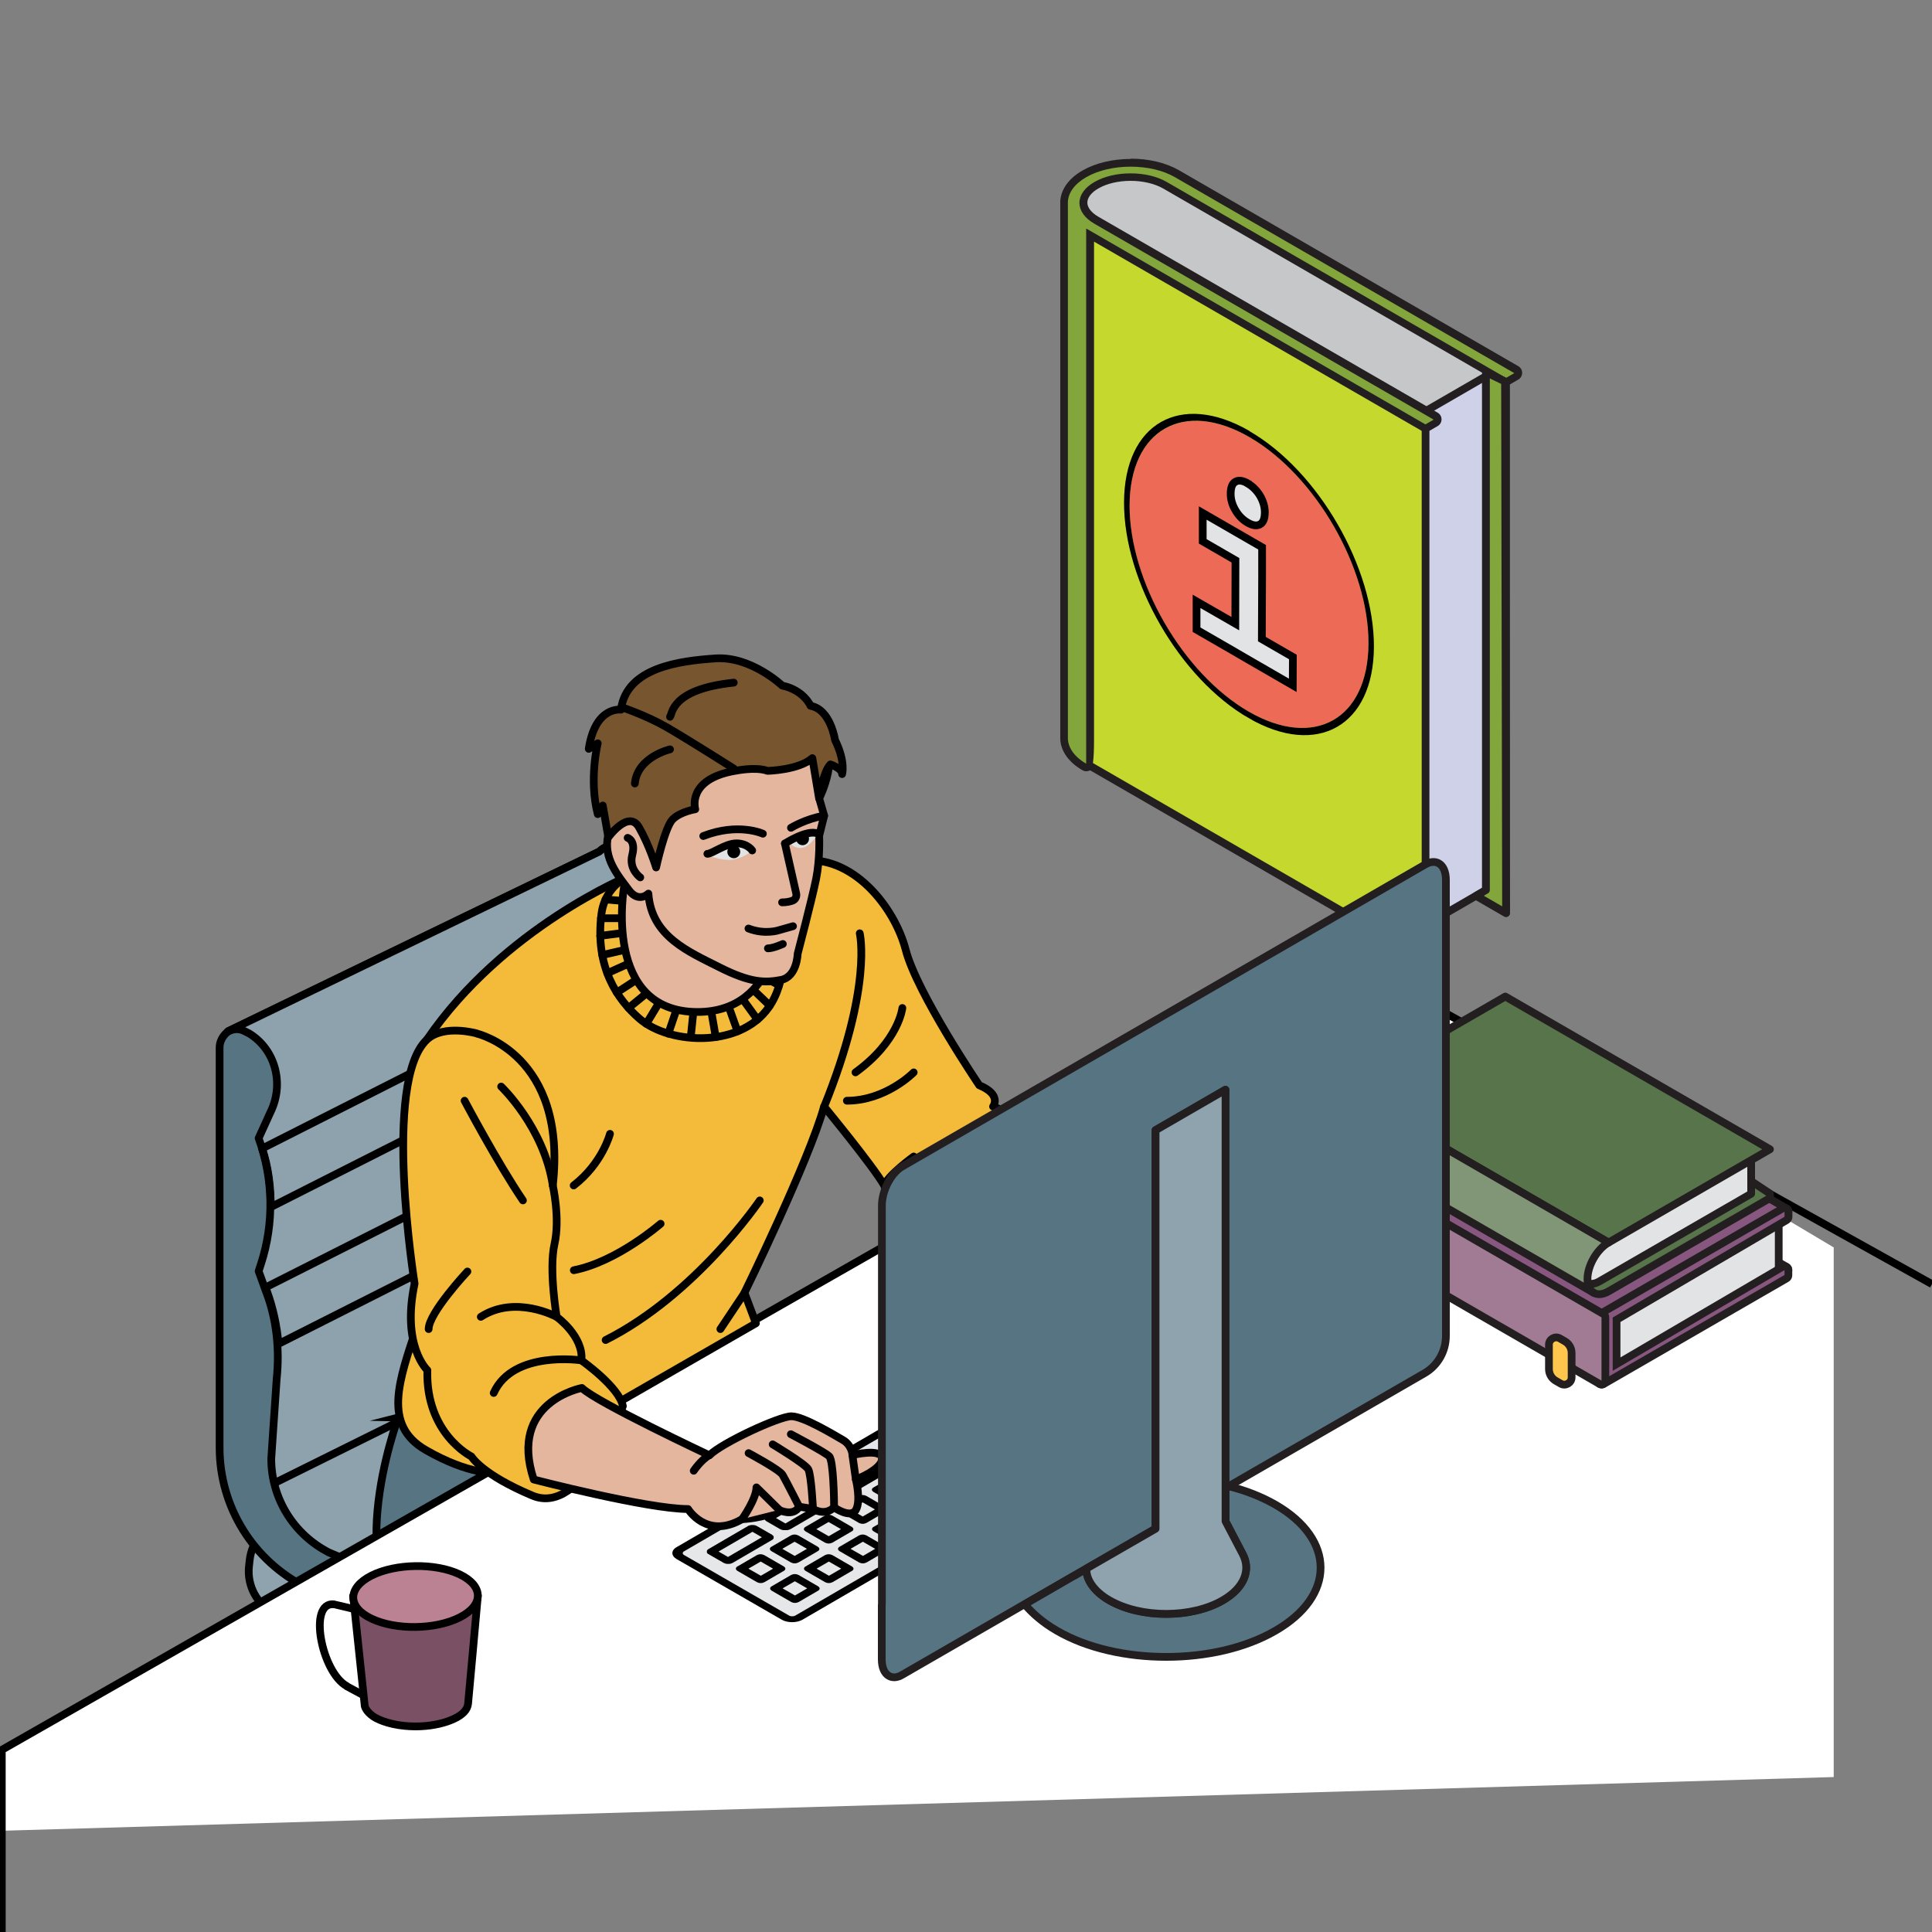<?xml version="1.0" encoding="UTF-8"?>
<svg xmlns="http://www.w3.org/2000/svg" xmlns:xlink="http://www.w3.org/1999/xlink" viewBox="0 0 150 150"><rect x="0" y="0" width="150" height="150" fill="#808080" stroke="none"/>
  <defs>
    <style>
      .cls-1 {
        fill: #57744b;
      }

      .cls-1, .cls-2, .cls-3, .cls-4, .cls-5, .cls-6, .cls-7, .cls-8, .cls-9, .cls-10, .cls-11, .cls-12, .cls-13, .cls-14, .cls-15, .cls-16, .cls-17, .cls-18, .cls-19, .cls-20, .cls-21, .cls-22, .cls-23, .cls-24, .cls-25, .cls-26, .cls-27, .cls-28 {
        stroke-linecap: round;
        stroke-linejoin: round;
      }

      .cls-1, .cls-2, .cls-3, .cls-4, .cls-5, .cls-6, .cls-8, .cls-10, .cls-14, .cls-15, .cls-16, .cls-17, .cls-18, .cls-19, .cls-20, .cls-21, .cls-22, .cls-23, .cls-24, .cls-26, .cls-29, .cls-27, .cls-28 {
        stroke-width: .6px;
      }

      .cls-1, .cls-6, .cls-8, .cls-9, .cls-14, .cls-15, .cls-18, .cls-20, .cls-25, .cls-27, .cls-28 {
        stroke: #231f20;
      }

      .cls-30, .cls-2, .cls-3, .cls-4, .cls-5, .cls-7, .cls-10, .cls-11, .cls-12, .cls-13, .cls-31, .cls-16, .cls-17, .cls-19, .cls-21, .cls-22, .cls-23, .cls-24, .cls-26, .cls-29 {
        stroke: #000;
      }

      .cls-30, .cls-7, .cls-9, .cls-11, .cls-12, .cls-31, .cls-25 {
        stroke-width: .6px;
      }

      .cls-30, .cls-31, .cls-29 {
        stroke-miterlimit: 10;
      }

      .cls-30, .cls-16, .cls-21, .cls-25 {
        fill: #577483;
      }

      .cls-2, .cls-32, .cls-16, .cls-23 {
        isolation: isolate;
      }

      .cls-3 {
        fill: #bb8294;
      }

      .cls-4 {
        fill: #8ea2ad;
      }

      .cls-5, .cls-12 {
        fill: #e4b69d;
      }

      .cls-6 {
        fill: #ffc64e;
      }

      .cls-33 {
        fill: #fff;
      }

      .cls-7, .cls-26 {
        fill: #f4bb3a;
      }

      .cls-8 {
        fill: #c5c7c9;
      }

      .cls-9, .cls-10 {
        fill: #8ea3ae;
      }

      .cls-34, .cls-11, .cls-13, .cls-31, .cls-17, .cls-23 {
        fill: none;
      }

      .cls-35 {
        clip-path: url(#clippath-1);
      }

      .cls-36 {
        fill: #231f20;
      }

      .cls-14, .cls-37, .cls-29 {
        fill: #e2e3e4;
      }

      .cls-15 {
        fill: #809677;
      }

      .cls-38, .cls-28 {
        fill: #82a53c;
      }

      .cls-39 {
        fill: #885780;
      }

      .cls-18 {
        fill: #cfd1e9;
      }

      .cls-19 {
        fill: #7a5064;
      }

      .cls-20 {
        fill: #2b286b;
      }

      .cls-40 {
        clip-path: url(#clippath-2);
      }

      .cls-22 {
        fill: #77562f;
      }

      .cls-24 {
        fill: #577482;
      }

      .cls-41 {
        fill: #ed6a56;
      }

      .cls-42 {
        clip-path: url(#clippath);
      }

      .cls-43 {
        fill: #e6e7e8;
      }

      .cls-27 {
        fill: #c4d82e;
      }

      .cls-28 {
        mix-blend-mode: multiply;
      }

      .cls-44 {
        fill: #a17a94;
      }
    </style>
    <clipPath id="clippath">
      <polygon class="cls-34" points="144.27 137.3 -.14 141.47 8.27 6.59 144.27 6.59 144.27 137.3"/>
    </clipPath>
    <clipPath id="clippath-1">
      <polygon class="cls-34" points="87.24 50.14 87.3 27.85 106.71 39.06 106.64 61.34 87.24 50.14"/>
    </clipPath>
    <clipPath id="clippath-2">
      <polygon class="cls-34" points="51.72 120.59 78.08 105.27 87.86 110.91 61.49 126.23 51.72 120.59"/>
    </clipPath>
  </defs>
  <g class="cls-32">
    <g id="Layer_1">
      <g class="cls-42">
        <g>
          <g>
            <line class="cls-21" x1="59.73" y1="158.02" x2="44.48" y2="147.86"/>
            <line class="cls-21" x1="25.73" y1="148.01" x2="63.12" y2="146.16"/>
            <line class="cls-21" x1="32.62" y1="159.72" x2="43.28" y2="146.65"/>
            <rect class="cls-21" x="41.09" y="127.53" width="5.08" height="22.02" rx="2.3" ry="2.3"/>
            <path class="cls-16" d="M25.99,148.79c0-.24-.06-.55-.24-.79h-.02c-.22-.38-.54-.73-.89-.91-.3-.18-.61-.18-.79-.06l-.98.49c-.29.07-.48.3-.48.66,0,.01,0,.02,0,.03,0,.01,0,.02,0,.03,0,.61.49,1.4,1.15,1.7.3.18.61.18.79.06,0,0,1.09-.55,1.15-.55.18-.12.3-.3.3-.61,0-.01,0-.02,0-.03,0-.01,0-.02,0-.03Z"/>
          </g>
          <path class="cls-10" d="M19.38,121.16l-.05.46c-.16,1.52.64,2.98,2.01,3.66l19.75,9.88c1.06.53,2.31.52,3.36-.04l25.17-13.33c1.2-.64,1.96-1.89,1.96-3.25h0c0-1.69-1.15-3.16-2.78-3.57l-16.65-4.16c-.59-.15-1.21-.15-1.79,0l-28.23,7.16c-1.5.38-2.59,1.65-2.75,3.19Z"/>
          <path class="cls-16" d="M64.34,144.54s-.02-.02-.03-.03c-.01,0-.02-.02-.03-.03l-1.09-.55c-.18-.12-.49-.12-.79.06-.61.36-1.15,1.09-1.15,1.76,0,.3.12.49.3.61.05,0,.73.34,1.02.48.2.18.52.22.92,0,.67-.3,1.15-1.09,1.15-1.7,0-.32-.11-.49-.3-.61Z"/>
          <path class="cls-24" d="M70.58,112.96l-15.9-6.67c-2.73-1.4-4.49-4.19-4.49-7.28l.42-6.19c.3-2.31,0-4.67-.85-6.86l-.55-1.52.18-.55c1.03-3.22.97-6.67-.18-9.77l.97-1.94c1.09-2.18.42-4.85-1.64-6.13-.12-.06-.24-.12-.36-.18-.24-.18-.49-.18-.73-.18-.36,0-.67.18-.91.42l-28.82,13.95-.06.06c-.36.3-.61.73-.61,1.21v31.06c0,4.61,2.61,8.8,6.73,10.86l17.96,8.98c.24.12.49.18.79.12.36,0,.67-.06,1.03-.24l28.15-13.95s1.21-.67,1.21-1.52c-.06-1.52-.97-2.97-2.37-3.7Z"/>
          <path class="cls-4" d="M70.58,112.96l-15.9-6.67c-2.73-1.4-4.49-4.19-4.49-7.28l.42-6.19c.3-2.31,0-4.67-.85-6.86l-.55-1.52.18-.55c1.03-3.22.97-6.67-.18-9.77l.97-1.94c1.09-2.18.42-4.85-1.64-6.13-.12-.06-.24-.12-.36-.18-.24-.18-.49-.18-.73-.18-.36,0-.67.18-.91.42l-28.82,13.95-.06.06c.36-.24.91-.3,1.33-.06.12.06.24.12.36.18,2.06,1.27,2.73,3.94,1.64,6.13l-.91,2c1.15,3.15,1.21,6.61.18,9.77l-.18.55.55,1.52c.85,2.18,1.09,4.55.85,6.86l-.42,6.19c0,3.09,1.76,5.89,4.49,7.28l15.9,6.67c1.46.73,2.31,2.18,2.31,3.76,0,.73-.61,1.33-1.27,1.4.36,0,.67-.06,1.03-.24l28.15-13.95s1.21-.67,1.21-1.52c0-1.52-.91-2.97-2.31-3.7Z"/>
          <path class="cls-23" d="M50.14,78.98c0-1.52-.3-3.03-.79-4.49l-29,14.68c.49,1.46.67,2.97.67,4.55l29.12-14.74Z"/>
          <path class="cls-23" d="M49.77,85.96l-.24-.61-28.94,14.62.12.24c.49,1.33.79,2.73.91,4.13l29.06-14.68c-.18-1.27-.42-2.55-.91-3.7Z"/>
          <path class="cls-2" d="M21.32,115.14l29.12-14.44"/>
          <path class="cls-2" d="M27.39,120.78l27.91-13.83"/>
          <path class="cls-2" d="M35.27,124.42l27.91-13.83"/>
        </g>
      </g>
      <path class="cls-30" d="M30.92,110.06s-5.04,13.47,2.25,17.12c7.29,3.65,37.67-3.46,37.67-3.46l-12.84-20.53-27.09,6.87Z"/>
      <polygon class="cls-33" points=".14 135.86 106.22 75.31 142.37 96.85 142.37 137.97 .14 142.14 .14 135.86"/>
      <polyline class="cls-31" points=".14 150 .14 135.86 106.22 75.31 150 99.7"/>
      <path class="cls-26" d="M48.86,68s-9.76,3.99-15.72,12.72c0,0,.65,18.01-.76,22.24-1.41,4.23-2.7,7.67.68,9.62,3.38,1.95,5.43,1.78,5.43,1.78l20.2-11.62-.89-2.37s5.01-10.25,6.18-14.46c0,0,3.79,4.6,4.67,6.13,0,0,.9,3.51,2.16,4.26s7.54,4.29,9.63-2.22c2.09-6.51-3.34-8.17-3.34-8.17,0,0,.71-.91-1.07-1.65,0,0-4.84-7.15-5.71-10.51-.87-3.36-4.18-7.48-8.18-6.9-4,.58-13.3,1.15-13.3,1.15"/>
      <path class="cls-17" d="M66.75,72.46s1.01,4.13-2.76,13.45"/>
      <path class="cls-11" d="M70.06,78.26s-.27,2.56-3.64,5"/>
      <path class="cls-11" d="M70.94,83.26s-2.15,2.2-5.19,2.2"/>
      <path class="cls-11" d="M70.94,89.79s-2.07,1.5-2.27,2.25"/>
      <path class="cls-12" d="M77.1,97.58s.64,2.25,3.84,2.53,4.69-.94,4.69-.94c0,0,3.42-.3,2.46-2.35,0,0,1.04-1.39,0-2.43,0,0,.7-1.25-.16-2.1,0,0,1.03-1.47-.81-1.95-1.84-.48-7.24-.27-9.2,0s-5.22,5.03-.81,7.23Z"/>
      <path class="cls-7" d="M37.03,80.25s7.03,1.61,5.89,11.8c0,0,.58,2.55.13,4.54s.17,5.65.17,5.65c0,0,2.11,1.52,1.92,3.38,0,0,2.94,2.07,3.22,3.55,0,0-3.08,8.6-7.02,6.95s-4.74-3.04-4.74-3.04c0,0-3.56-1.75-3.42-6.7,0,0-2.02-1.87-.99-6.72,0,0-2.52-15.69.95-18.94,1.32-1.23,3.89-.48,3.89-.48Z"/>
      <path class="cls-11" d="M42.92,92.04c-.68-4.51-4.01-7.68-4.01-7.68"/>
      <path class="cls-11" d="M36.07,85.46s2.54,4.8,4.53,7.74"/>
      <path class="cls-11" d="M36.29,98.72s-3.01,3.22-3.01,4.47"/>
      <path class="cls-11" d="M45.14,105.62s-5.31-.81-6.81,2.53"/>
      <path class="cls-11" d="M43.22,102.24s-3.2-1.74-5.89,0"/>
      <path class="cls-11" d="M60.36,117.13s2.89-.16,3.2-.84"/>
      <path class="cls-11" d="M59.83,115.75s3.66-.19,3.91-1.02"/>
      <path class="cls-11" d="M60.12,114.09s2.74-.03,3.66-.32"/>
      <line class="cls-11" x1="59.13" y1="112.32" x2="61.6" y2="112.02"/>
      <path class="cls-12" d="M83.75,90.76s-1.48,1.15-.23,1.26,4.4-.73,4.4-.73c0,0,.79-1.98-.85-1.66-1.97.4-3.32,1.12-3.32,1.12Z"/>
      <path class="cls-12" d="M88.08,93.4s-3.27.81-5.3.56c0,0-1.48-1.13.47-2,0,0,3.68-.35,4.67-.67,0,0,1.04.58.16,2.1Z"/>
      <path class="cls-12" d="M88.08,95.83s-4.7-.04-5.48-.4c-.78-.36-.83-1.26.18-1.47,0,0,4.76-.25,5.3-.56,0,0,.99,1.22,0,2.43Z"/>
      <path class="cls-12" d="M85.63,98.18s.47-.65-.97-.92c-1.44-.27-2.76-.46-1.74-1.73,0,0,4.33.46,5.17.31,0,0,.82,1.91-2.46,2.35Z"/>
      <path class="cls-17" d="M60.59,71.04c.34,1.62.6,4.65-.68,6.82-2.1,3.58-7.89,3.28-10.25,1.24-1.7-1.47-3.5-3.99-2.96-8.17.18-1.4,1.12-2.59,2.46-3.05"/>
      <line class="cls-17" x1="60.48" y1="76.49" x2="59.06" y2="75.72"/>
      <line class="cls-11" x1="59.77" y1="78.08" x2="58.55" y2="76.91"/>
      <line class="cls-11" x1="58.81" y1="79.16" x2="57.81" y2="77.78"/>
      <line class="cls-11" x1="57.26" y1="80.07" x2="56.69" y2="78.47"/>
      <line class="cls-11" x1="55.57" y1="80.52" x2="55.28" y2="78.85"/>
      <line class="cls-11" x1="53.63" y1="80.52" x2="53.8" y2="78.89"/>
      <line class="cls-11" x1="51.89" y1="80.25" x2="52.52" y2="78.39"/>
      <line class="cls-11" x1="50.18" y1="79.49" x2="51.29" y2="77.65"/>
      <line class="cls-11" x1="48.8" y1="78.26" x2="50.45" y2="76.91"/>
      <line class="cls-11" x1="47.89" y1="77.06" x2="49.63" y2="75.93"/>
      <line class="cls-17" x1="47.15" y1="75.56" x2="48.93" y2="74.76"/>
      <line class="cls-17" x1="46.76" y1="74.15" x2="48.5" y2="73.75"/>
      <line class="cls-17" x1="46.6" y1="72.66" x2="48.15" y2="72.46"/>
      <line class="cls-17" x1="46.66" y1="71.29" x2="48.05" y2="71.29"/>
      <line class="cls-17" x1="47.01" y1="69.83" x2="48.25" y2="69.94"/>
      <line class="cls-11" x1="55.93" y1="103.19" x2="57.81" y2="100.37"/>
      <path class="cls-11" d="M58.99,93.2s-4.94,7.3-11.97,10.84"/>
      <path class="cls-11" d="M51.29,95.01s-3.37,2.95-6.74,3.61"/>
      <path class="cls-11" d="M47.36,88.03s-.59,2.29-2.82,4.01"/>
      <g>
        <path class="cls-17" d="M26.92,130.92l2.96,1.59-.43-7.12s-3.5-.83-3.51-.83c-2.06-.24-.97,5.29.99,6.35Z"/>
        <path class="cls-19" d="M27.42,123.92c.01.09.9,8.54.9,8.54,0,0,.08.41.67.81,0,0,.63.46,1.98.67h0c2.29.35,4.36-.29,5.04-1,.19-.19.3-.41.33-.65.02-.19.72-7.88.76-8.41-.03.28-.22.57-.43.78-.56.56-1.5.92-2.56,1.12-2.81.51-6.54-.2-6.7-1.85Z"/>
        <path class="cls-3" d="M35.68,122.23c1.89.9,1.89,2.4,0,3.35-1.88.95-4.95.99-6.84.09-1.88-.89-1.88-2.39,0-3.34,1.89-.95,4.96-.99,6.84-.1Z"/>
      </g>
      <g>
        <g>
          <path class="cls-37" d="M124.68,106.92c-.05,0-.1-.01-.15-.04l-22.47-12.97c-.09-.05-.15-.15-.15-.26s.06-.21.15-.26l13.87-8.01s.1-.04.15-.04.1.01.15.04l22.47,12.97c.09.05.15.15.15.26s-.06.21-.15.26l-13.87,8.01s-.1.04-.15.04Z"/>
          <path class="cls-36" d="M116.08,85.64l22.47,12.97-13.87,8.01-22.47-12.97,13.87-8.01M116.08,85.04c-.1,0-.21.03-.3.08l-13.87,8.01c-.19.11-.3.31-.3.52s.11.41.3.52l22.47,12.97c.09.05.2.08.3.08s.21-.03.3-.08l13.87-8.01c.19-.11.3-.31.3-.52s-.11-.41-.3-.52l-22.47-12.97c-.09-.05-.2-.08-.3-.08h0Z"/>
        </g>
        <g>
          <path class="cls-37" d="M124.79,106.47c-.05,0-.1-.01-.15-.04-.09-.05-.15-.15-.15-.26v-4.14c0-.11.06-.21.15-.26l13.01-7.51s.1-.04.15-.04.1.01.15.04c.09.05.15.15.15.26v4.14c0,.11-.06.21-.15.26l-13.01,7.51s-.1.04-.15.04Z"/>
          <path class="cls-36" d="M137.8,94.51v4.14l-13.01,7.51v-4.14l13.01-7.51M137.8,93.91c-.1,0-.21.03-.3.08l-13.01,7.51c-.19.11-.3.31-.3.52v4.14c0,.21.11.41.3.52.09.05.2.08.3.08s.21-.03.3-.08l13.01-7.51c.19-.11.3-.31.3-.52v-4.14c0-.21-.11-.41-.3-.52-.09-.05-.2-.08-.3-.08h0Z"/>
        </g>
        <g>
          <path class="cls-39" d="M124.35,102.59c-.05,0-.1-.01-.15-.04l-22.47-12.97c-.09-.05-.15-.15-.15-.26s.06-.21.15-.26l14.21-8.2s.1-.04.15-.04.1.01.15.04l22.47,12.97c.09.05.15.15.15.26s-.06.21-.15.26l-14.2,8.2s-.1.04-.15.04Z"/>
          <path class="cls-36" d="M116.08,81.11l22.47,12.97-14.2,8.2-22.47-12.97,14.2-8.2M116.08,80.51c-.1,0-.21.03-.3.08l-14.2,8.2c-.19.11-.3.31-.3.52s.11.41.3.52l22.47,12.97c.09.05.2.08.3.08s.21-.03.3-.08l14.2-8.2c.19-.11.3-.31.3-.52s-.11-.41-.3-.52l-22.47-12.97c-.09-.05-.2-.08-.3-.08h0Z"/>
        </g>
        <g>
          <path class="cls-39" d="M124.35,107.49c-.05,0-.1-.01-.15-.04-.09-.05-.15-.15-.15-.26v-4.91c0-.11.06-.21.15-.26l14.2-8.2s.1-.04.15-.04.1.01.15.04c.09.05.15.15.15.26v.38c0,.11-.06.21-.15.26l-13.19,7.73v3.45l12.89-7.55s.1-.04.15-.04.1.01.15.04c.09.05.15.15.15.26v.38c0,.11-.06.21-.15.26l-14.2,8.2s-.1.04-.15.04Z"/>
          <path class="cls-36" d="M138.55,94.09v.38s-13.34,7.82-13.34,7.82v4.14s13.34-7.82,13.34-7.82v.38s-14.2,8.2-14.2,8.2v-4.91s14.2-8.2,14.2-8.2M138.55,93.49c-.1,0-.21.03-.3.08l-14.2,8.2c-.19.11-.3.31-.3.52v4.91c0,.21.11.41.3.52.09.05.2.08.3.08s.21-.03.3-.08l14.2-8.2c.19-.11.3-.3.3-.52v-.38c0-.22-.11-.41-.3-.52-.09-.05-.2-.08-.3-.08s-.21.03-.3.08l-12.44,7.29v-2.75s13.05-7.65,13.05-7.65c.18-.11.3-.3.3-.52v-.38c0-.21-.11-.41-.3-.52-.09-.05-.2-.08-.3-.08h0Z"/>
        </g>
        <g>
          <path class="cls-44" d="M124.35,107.49c-.05,0-.1-.01-.15-.04l-22.47-12.97c-.09-.05-.15-.15-.15-.26v-4.91c0-.11.06-.21.15-.26.05-.03.1-.04.15-.04s.1.01.15.04l22.47,12.97c.09.05.15.15.15.26v4.91c0,.11-.06.21-.15.26-.05.03-.1.04-.15.04Z"/>
          <path class="cls-36" d="M101.87,89.31l22.47,12.97v4.91l-22.47-12.97v-4.91M101.87,88.71c-.1,0-.21.03-.3.08-.19.11-.3.31-.3.52v4.91c0,.21.11.41.3.52l22.47,12.97c.09.05.2.08.3.08s.21-.03.3-.08c.19-.11.3-.31.3-.52v-4.91c0-.21-.11-.41-.3-.52l-22.47-12.97c-.09-.05-.2-.08-.3-.08h0Z"/>
        </g>
      </g>
      <path class="cls-6" d="M121.1,103.91l.4.23c.32.19.52.53.52.91v1.89c0,.43-.47.7-.84.49l-.4-.23c-.32-.19-.52-.53-.52-.91v-1.89c0-.43.47-.7.84-.49Z"/>
      <g>
        <path class="cls-1" d="M135.96,91.7l1.46.97v.35s-12.53,7.24-12.53,7.24c-.9.52-1.64.1-1.64-.95,0-1.04.73-2.32,1.64-2.84l11.07-6.39"/>
        <path class="cls-14" d="M124.17,99.49s11.21-6.47,11.79-6.81c0-.52,0-2.57,0-3.09-.58.33-11.79,6.81-11.79,6.81-.74.43-1.34,1.46-1.34,2.32,0,.85.6,1.2,1.34.77Z"/>
        <polygon class="cls-1" points="104.34 84.61 124.89 96.47 137.42 89.23 116.87 77.37 104.34 84.61"/>
        <path class="cls-15" d="M123.25,99.31c0-1.04.73-2.32,1.64-2.84h0s-20.54-11.86-20.54-11.86h0c-.9.52-1.64,1.79-1.64,2.84,0,.52.18.89.48,1.06l20.54,11.86h0c-.3-.17-.48-.54-.48-1.06Z"/>
      </g>
      <polygon class="cls-20" points="91.99 43.77 94.87 45.44 94.87 51.1 91.99 49.44 91.99 43.77"/>
      <polygon class="cls-8" points="90.59 55.68 83.3 15.12 84.7 13.85 87.44 13.11 91.26 14.13 116.93 29.33 116.93 70.89 90.59 55.68"/>
      <polygon class="cls-18" points="109.75 72.35 109.75 32.46 115.37 29.21 115.37 69.1 109.75 72.35"/>
      <polygon class="cls-27" points="84.34 59.29 84.34 17.74 110.68 32.94 110.68 74.5 84.34 59.29"/>
      <g>
        <path class="cls-38" d="M84.34,59.59c-.05,0-.1-.01-.15-.04-1.05-.61-1.61-1.44-1.57-2.34V15.78s0-.08.02-.11h-.02c.04-.83.6-1.6,1.57-2.16.97-.56,2.24-.86,3.6-.86s2.63.31,3.59.86l26.34,15.21c.09.05.15.15.15.26s-.06.21-.15.26l-.64.37s-.1.04-.15.04-.1-.01-.15-.04l-26.34-15.2c-.7-.41-1.65-.63-2.66-.63s-1.96.22-2.66.63c-.65.38-1.01.86-1.01,1.36,0,.5.36.98,1.01,1.36l26.34,15.21c.09.05.15.15.15.26s-.06.21-.15.26l-.63.37s-.1.04-.15.04-.1-.01-.15-.04l-25.89-14.95q0,41.2-.14,41.29s-.1.04-.16.04Z"/>
        <path class="cls-36" d="M87.79,12.94c1.25,0,2.49.27,3.44.82l26.34,15.21-.64.37-26.34-15.21c-.77-.45-1.79-.67-2.81-.67s-2.03.22-2.81.67c-1.55.89-1.55,2.35,0,3.24l26.34,15.21-.64.37-26.34-15.21s0,41.55,0,41.55c-.98-.57-1.45-1.32-1.42-2.07V15.78s0-.04,0-.06v-.05h0c.03-.69.5-1.38,1.42-1.91.95-.55,2.2-.82,3.45-.82M87.79,12.34v.6-.6c-1.41,0-2.74.32-3.75.9-1.04.6-1.64,1.42-1.72,2.33,0,.03,0,.07,0,.1v.11s0,41.44,0,41.44c-.04.98.59,1.93,1.72,2.58.09.05.2.08.3.08.11,0,.22-.03.32-.09q.28-.18.28-2.3v-4.71s0-14.28,0-14.28v-19.74s25.44,14.69,25.44,14.69c.09.05.2.08.3.08s.21-.03.3-.08l.64-.37c.19-.11.3-.31.3-.52s-.11-.41-.3-.52l-26.34-15.21c-.55-.32-.86-.72-.86-1.1,0-.38.31-.79.86-1.1.65-.38,1.56-.59,2.51-.59.94,0,1.86.22,2.51.59l26.34,15.21c.09.05.2.08.3.08s.21-.03.3-.08l.64-.37c.19-.11.3-.31.3-.52s-.11-.41-.3-.52l-26.34-15.21c-1.01-.58-2.34-.9-3.74-.9h0Z"/>
      </g>
      <polygon class="cls-28" points="116.93 70.89 116.85 29.62 115.37 28.9 115.37 69.1 114.61 69.55 116.93 70.89"/>
      <g class="cls-32">
        <g class="cls-35">
          <g>
            <path class="cls-41" d="M97.01,33.94c-5.11-2.95-9.29-.57-9.31,5.3-.02,5.88,4.13,13.06,9.25,16.01,5.11,2.95,9.28.58,9.3-5.3.02-5.88-4.13-13.06-9.24-16.01"/>
            <path d="M96.95,55.25c-5.11-2.95-9.26-10.13-9.25-16.01.02-5.88,4.19-8.26,9.31-5.3,5.11,2.95,9.26,10.14,9.24,16.01-.02,5.88-4.19,8.25-9.3,5.3M97.01,33.46c-5.35-3.09-9.72-.61-9.74,5.54s4.32,13.66,9.67,16.75c5.34,3.09,9.71.6,9.73-5.54s-4.32-13.66-9.67-16.74"/>
          </g>
        </g>
      </g>
      <g>
        <path class="cls-29" d="M96.88,37.54c.39.23.71.55.96.97.24.42.37.86.36,1.31s-.12.75-.37.89-.56.1-.96-.13-.71-.55-.96-.98-.37-.86-.36-1.31.12-.75.37-.89c.25-.14.56-.1.96.13Z"/>
        <polygon class="cls-29" points="97.99 42.49 97.99 43.02 97.99 44.69 97.97 49.62 100.38 51.01 100.37 53.21 97.97 51.82 97.81 51.73 96.05 50.71 95.9 50.62 92.9 48.89 92.9 46.69 95.91 48.42 95.92 43.5 93.38 42.03 93.38 39.83 97.99 42.49"/>
      </g>
      <g class="cls-32">
        <g class="cls-40">
          <g>
            <path class="cls-43" d="M57.26,121.95c-.08-.04-.12-.1-.12-.17,0-.06.04-.12.12-.17l1.51-.88c.08-.04.18-.07.29-.07.11,0,.21.03.29.07l1.52.88c.08.04.11.1.12.17,0,.06-.04.12-.12.17l-1.51.88c-.08.04-.18.07-.29.07-.11,0-.21-.03-.29-.07l-1.52-.88M59.92,123.49c-.08-.04-.12-.1-.12-.17,0-.06.04-.12.12-.17l1.51-.88c.08-.04.18-.07.29-.07.11,0,.21.03.29.07l1.52.88c.08.04.12.1.12.17,0,.06-.04.12-.12.17l-1.51.88c-.08.04-.18.07-.29.07-.11,0-.21-.03-.29-.07l-1.52-.88M54.88,120.42c0-.06.04-.12.12-.17l3.09-1.8c.07-.04.18-.07.28-.07h.1c.11,0,.2.02.28.07l1.2.69c.08.04.12.1.12.16v.06c0,.06-.04.12-.11.16l-3.09,1.8c-.08.04-.18.07-.29.07h-.1c-.1,0-.2-.02-.28-.07l-1.2-.69c-.08-.04-.12-.1-.12-.16v-.06s.4,0,.4,0h-.4M59.9,120.42c-.08-.04-.12-.1-.12-.17,0-.06.04-.12.12-.17l1.51-.88c.08-.04.18-.07.29-.07.11,0,.21.03.29.07l1.52.88c.08.04.11.1.12.17,0,.06-.04.12-.12.17l-1.51.88c-.08.04-.18.07-.29.07-.11,0-.21-.03-.29-.07l-1.52-.88M62.55,121.95c-.08-.04-.12-.1-.12-.17,0-.06.04-.12.12-.17l1.51-.88c.08-.04.18-.07.29-.07.11,0,.21.03.29.07l1.52.88c.08.04.12.1.12.17,0,.06-.04.12-.12.17l-1.51.88c-.08.04-.18.07-.29.07-.11,0-.21-.03-.29-.07l-1.52-.88M62.54,118.89c-.08-.04-.12-.1-.12-.17,0-.06.04-.12.12-.17l1.51-.88c.08-.04.18-.07.29-.07.11,0,.21.03.29.07l1.52.88c.08.04.11.1.12.17,0,.06-.04.12-.12.17l-1.51.88c-.08.04-.18.07-.29.07-.11,0-.21-.03-.29-.07l-1.52-.88M65.19,120.42c-.08-.04-.12-.1-.12-.17,0-.06.04-.12.12-.17l1.51-.88c.08-.04.18-.07.29-.07.11,0,.21.03.29.07l1.52.88c.08.04.12.1.12.17,0,.06-.04.12-.12.17l-1.51.88c-.08.04-.18.07-.29.07-.11,0-.21-.03-.29-.07l-1.52-.88M65.18,117.35c-.08-.04-.12-.1-.12-.17,0-.06.04-.12.12-.17l1.51-.88c.08-.04.18-.07.29-.07.11,0,.21.03.29.07l1.52.88c.08.04.12.1.12.17,0,.06-.04.12-.12.17l-1.51.88c-.08.04-.18.07-.29.07-.11,0-.21-.03-.29-.07l-1.52-.88M67.83,118.89c-.08-.04-.12-.1-.12-.17,0-.06.04-.12.12-.17l1.51-.88c.08-.04.18-.07.29-.07.11,0,.21.03.29.07l1.52.88c.08.04.12.1.12.17,0,.06-.04.12-.12.17l-1.51.88c-.08.04-.18.07-.29.07-.11,0-.21-.03-.29-.07l-1.52-.88M67.81,115.82c-.08-.04-.12-.1-.12-.17,0-.06.04-.12.12-.17l1.51-.88c.08-.04.18-.07.29-.07.11,0,.21.03.29.07l1.52.88c.08.04.12.1.12.17,0,.06-.04.12-.12.17l-1.51.88c-.08.04-.18.07-.29.07-.11,0-.21-.03-.29-.07l-1.52-.88M70.47,117.35c-.08-.04-.12-.1-.12-.17,0-.06.04-.12.12-.17l1.51-.88c.08-.04.18-.07.29-.07.11,0,.21.03.29.07l1.52.88c.08.04.12.1.12.17,0,.06-.04.12-.12.17l-1.51.88c-.08.04-.18.07-.29.07-.11,0-.21-.03-.29-.07l-1.52-.88M70.45,114.29c-.08-.04-.12-.1-.12-.17,0-.06.04-.12.12-.17l1.51-.88c.08-.04.18-.07.29-.07.11,0,.21.03.29.07l1.52.88c.08.04.11.1.12.17,0,.06-.04.12-.12.17l-1.51.88c-.08.04-.18.07-.29.07-.11,0-.21-.03-.29-.07l-1.52-.88M73.11,115.82c-.08-.04-.12-.1-.12-.17,0-.06.04-.12.12-.17l1.51-.88c.08-.04.18-.07.29-.07.11,0,.21.03.29.07l1.52.88c.08.04.12.1.12.17,0,.06-.04.12-.12.17l-1.51.88c-.08.04-.18.07-.29.07-.11,0-.21-.03-.29-.07l-1.52-.88M73.09,112.75c-.08-.04-.12-.1-.12-.17,0-.06.04-.12.12-.17l1.51-.88c.08-.04.18-.07.29-.07.11,0,.21.03.29.07l1.52.88c.08.04.11.1.12.17,0,.06-.04.12-.12.17l-1.51.88c-.08.04-.18.07-.29.07-.11,0-.21-.03-.29-.07l-1.52-.88M75.75,114.29c-.08-.04-.12-.1-.12-.17,0-.06.04-.12.12-.17l1.51-.88c.08-.04.18-.07.29-.07.11,0,.21.03.29.07l1.52.88c.08.04.12.1.12.17,0,.06-.04.12-.12.17l-1.51.88c-.08.04-.18.07-.29.07-.11,0-.21-.03-.29-.07l-1.52-.88M59.39,117.8c0-.06.04-.12.12-.17l13.63-7.92c.08-.04.18-.07.28-.07h.21c.11,0,.21.02.29.07l1.09.63c.08.04.12.1.12.17v.12c0,.06-.04.12-.12.16l-13.63,7.92c-.08.04-.18.07-.29.07h-.2c-.11,0-.21-.03-.29-.07l-1.09-.63c-.08-.04-.12-.1-.12-.17v-.12s.4,0,.4,0h-.4M75.73,111.22c-.08-.04-.12-.1-.12-.17,0-.06.04-.12.12-.17l1.51-.88c.08-.04.18-.07.29-.07.11,0,.21.03.29.07l1.52.88c.08.04.11.1.12.17,0,.06-.04.12-.12.17l-1.51.88c-.08.04-.18.07-.29.07-.11,0-.21-.03-.29-.07l-1.52-.88M78.39,112.75c-.08-.04-.12-.1-.12-.17,0-.06.04-.12.12-.17l1.51-.88c.08-.04.18-.07.29-.07.11,0,.21.03.29.07l1.52.88c.08.04.12.1.12.17,0,.06-.04.12-.12.17l-1.51.88c-.08.04-.18.07-.29.07-.11,0-.21-.03-.29-.07l-1.52-.88M74.32,109.13c0-.06.04-.12.11-.16l3.09-1.8c.08-.04.18-.07.29-.07h.1c.1,0,.2.02.28.07l1.2.69c.08.04.12.1.12.16v.06c0,.06-.04.12-.12.17l-3.09,1.8c-.07.04-.18.07-.28.07h-.1c-.1,0-.2-.02-.28-.07l-1.2-.69c-.08-.04-.12-.1-.12-.16v-.06s.39,0,.39,0h-.39M78.38,109.68c-.08-.04-.12-.1-.12-.17,0-.06.04-.12.12-.17l1.51-.88c.08-.04.18-.07.29-.07.11,0,.21.03.29.07l1.52.88c.08.04.12.1.12.17,0,.06-.04.12-.12.17l-1.51.88c-.08.04-.18.07-.29.07-.11,0-.21-.03-.29-.07l-1.52-.88M81.03,111.22c-.08-.04-.12-.1-.12-.17,0-.06.04-.12.12-.17l1.51-.88c.08-.04.18-.07.29-.07.11,0,.21.03.29.07l1.52.88c.08.04.12.1.12.17,0,.06-.04.12-.12.17l-1.51.88c-.08.04-.18.07-.29.07-.11,0-.21-.03-.29-.07l-1.52-.88M86.48,110.77l-8.15-4.7c-.14-.08-.36-.08-.5,0l-24.74,14.38-.28-.16.28.16c-.13.08-.14.21,0,.29l8.15,4.7c.13.08.36.07.49,0l24.74-14.38c.14-.08.14-.21,0-.28"/>
            <path d="M87.05,110.44l-8.15-4.7c-.45-.26-1.18-.26-1.63,0l-24.74,14.38.29.17.28.16,24.74-14.38c.13-.08.36-.08.5,0l8.15,4.7c.13.08.13.2,0,.28l-24.74,14.38c-.13.08-.36.08-.49,0l-8.15-4.7c-.14-.08-.13-.21,0-.29l-.28-.16-.29-.17c-.45.26-.45.68,0,.94l8.15,4.7c.45.26,1.17.26,1.62,0l24.74-14.38c.45-.26.45-.68,0-.94"/>
            <polyline class="cls-43" points="74.25 110.57 73.52 110.15 60.25 117.86 60.98 118.28 74.25 110.57"/>
            <path d="M73.52,110.15l.73.42-13.27,7.71-.73-.42,13.27-7.71M74.99,110.35l-1.09-.63c-.08-.04-.18-.07-.29-.07h-.21c-.1,0-.2.03-.28.07l-13.63,7.92c-.08.04-.11.1-.12.17h.4s-.4,0-.4,0v.12c0,.06.05.12.12.17l1.09.63c.08.04.18.07.29.07h.2c.11,0,.21-.03.29-.07l13.63-7.92c.08-.04.11-.1.11-.16v-.12c0-.06-.04-.12-.12-.17"/>
            <polyline class="cls-43" points="78.59 108.05 77.86 107.63 75.24 109.16 75.96 109.58 78.59 108.05"/>
            <path d="M77.86,107.63l.73.42-2.63,1.53-.73-.42,2.63-1.53M79.39,107.86l-1.2-.69c-.08-.04-.18-.07-.28-.07h-.1c-.11,0-.21.03-.29.07l-3.09,1.8c-.07.04-.11.1-.11.16h.39s-.39,0-.39,0v.06c0,.06.04.12.12.16l1.2.69c.08.04.18.07.28.07h.1c.1,0,.21-.03.28-.07l3.09-1.8c.08-.04.11-.1.12-.17v-.06c0-.06-.04-.12-.12-.16"/>
            <polyline class="cls-43" points="59.15 119.35 58.42 118.93 55.79 120.45 56.52 120.87 59.15 119.35"/>
            <path d="M58.42,118.93l.73.42-2.63,1.53-.73-.42,2.63-1.53M59.95,119.16l-1.2-.69c-.08-.04-.17-.07-.28-.07h-.1c-.1,0-.21.03-.28.07l-3.09,1.8c-.08.04-.11.1-.12.17h.4s-.4,0-.4,0v.06c0,.06.04.12.12.16l1.2.69c.08.04.18.07.28.07h.1c.11,0,.21-.03.29-.07l3.09-1.8c.07-.04.11-.1.11-.16v-.06c0-.06-.04-.12-.12-.16"/>
            <polyline class="cls-43" points="81.13 109.52 80.17 108.96 79.22 109.52 80.18 110.07 81.13 109.52"/>
            <path d="M79.22,109.52l.95-.55.96.55-.95.55-.96-.55M81.98,109.35l-1.52-.88c-.08-.04-.18-.07-.29-.07-.11,0-.21.03-.29.07l-1.51.88c-.08.04-.11.1-.12.17,0,.06.05.12.12.17l1.52.88c.08.04.18.07.29.07.11,0,.21-.03.29-.07l1.51-.88c.08-.04.11-.1.12-.17,0-.06-.05-.12-.12-.17"/>
            <polyline class="cls-43" points="78.49 111.05 77.53 110.5 76.58 111.05 77.53 111.61 78.49 111.05"/>
            <path d="M76.58,111.05l.95-.55.96.55-.95.55-.96-.55M79.33,110.89l-1.52-.88c-.08-.04-.18-.07-.29-.07-.11,0-.21.03-.29.07l-1.51.88c-.08.04-.11.1-.12.17,0,.06.05.12.12.17l1.52.88c.08.04.18.07.29.07.11,0,.21-.03.29-.07l1.51-.88c.08-.04.11-.1.12-.17,0-.06-.05-.12-.12-.17"/>
            <polyline class="cls-43" points="75.85 112.59 74.89 112.03 73.94 112.59 74.9 113.14 75.85 112.59"/>
            <path d="M73.94,112.59l.95-.55.96.55-.95.55-.96-.55M76.69,112.42l-1.52-.88c-.08-.04-.18-.07-.29-.07-.11,0-.21.03-.29.07l-1.51.88c-.08.04-.11.1-.12.17,0,.06.05.12.12.17l1.52.88c.08.04.18.07.29.07.11,0,.21-.03.29-.07l1.51-.88c.08-.04.11-.1.12-.17,0-.06-.05-.12-.12-.17"/>
            <polyline class="cls-43" points="73.21 114.12 72.25 113.57 71.3 114.12 72.26 114.67 73.21 114.12"/>
            <path d="M71.3,114.12l.95-.55.96.55-.95.55-.96-.55M74.05,113.95l-1.52-.88c-.08-.04-.18-.07-.29-.07-.11,0-.21.03-.29.07l-1.51.88c-.08.04-.11.1-.12.17,0,.06.05.12.12.17l1.52.88c.08.04.18.07.29.07.11,0,.21-.03.29-.07l1.51-.88c.08-.04.11-.1.12-.17,0-.06-.05-.12-.12-.17"/>
            <polyline class="cls-43" points="70.57 115.65 69.61 115.1 68.66 115.65 69.62 116.21 70.57 115.65"/>
            <path d="M68.66,115.65l.95-.55.96.55-.95.55-.96-.55M71.42,115.49l-1.52-.88c-.08-.04-.18-.07-.29-.07-.11,0-.21.03-.29.07l-1.51.88c-.08.04-.11.1-.12.17,0,.06.05.12.12.17l1.52.88c.08.04.18.07.29.07.11,0,.21-.03.29-.07l1.51-.88c.08-.04.11-.1.12-.17,0-.06-.05-.12-.12-.17"/>
            <polyline class="cls-43" points="67.93 117.19 66.97 116.63 66.02 117.19 66.98 117.74 67.93 117.19"/>
            <path d="M66.02,117.19l.95-.55.96.55-.95.55-.96-.55M68.78,117.02l-1.52-.88c-.08-.04-.18-.07-.29-.07-.11,0-.21.03-.29.07l-1.51.88c-.08.04-.11.1-.12.17,0,.06.05.12.12.17l1.52.88c.08.04.18.07.29.07.11,0,.21-.03.29-.07l1.51-.88c.08-.04.11-.1.12-.17,0-.06-.05-.12-.12-.17"/>
            <polyline class="cls-43" points="65.29 118.72 64.33 118.17 63.38 118.72 64.34 119.27 65.29 118.72"/>
            <path d="M63.38,118.72l.95-.55.96.55-.95.55-.96-.55M66.14,118.55l-1.52-.88c-.08-.04-.18-.07-.29-.07-.11,0-.21.03-.29.07l-1.51.88c-.08.04-.11.1-.12.17,0,.06.05.12.12.17l1.52.88c.08.04.18.07.29.07.11,0,.21-.03.29-.07l1.51-.88c.08-.04.11-.1.12-.17,0-.06-.05-.12-.12-.17"/>
            <polyline class="cls-43" points="62.65 120.25 61.7 119.7 60.74 120.25 61.7 120.81 62.65 120.25"/>
            <path d="M60.74,120.25l.95-.55.96.55-.95.55-.96-.55M63.5,120.09l-1.52-.88c-.08-.04-.18-.07-.29-.07-.11,0-.21.03-.29.07l-1.51.88c-.08.04-.11.1-.12.17,0,.06.05.12.12.17l1.52.88c.08.04.18.07.29.07.11,0,.21-.03.29-.07l1.51-.88c.08-.04.11-.1.12-.17,0-.06-.05-.12-.12-.17"/>
            <polyline class="cls-43" points="60.01 121.79 59.06 121.23 58.11 121.79 59.06 122.34 60.01 121.79"/>
            <path d="M58.11,121.79l.95-.55.96.55-.95.55-.96-.55M60.86,121.62l-1.52-.88c-.08-.04-.18-.07-.29-.07-.11,0-.21.03-.29.07l-1.51.88c-.08.04-.11.1-.12.17,0,.06.05.12.12.17l1.52.88c.08.04.18.07.29.07.11,0,.21-.03.29-.07l1.51-.88c.08-.04.11-.1.12-.17,0-.06-.05-.12-.12-.17"/>
            <polyline class="cls-43" points="83.79 111.05 82.83 110.5 81.88 111.05 82.84 111.6 83.79 111.05"/>
            <path d="M81.88,111.05l.95-.55.96.55-.95.55-.96-.55M84.63,110.88l-1.52-.88c-.08-.04-.18-.07-.29-.07-.11,0-.21.03-.29.07l-1.51.88c-.08.04-.11.1-.12.17,0,.06.05.12.12.17l1.52.88c.08.04.18.07.29.07.11,0,.21-.03.29-.07l1.51-.88c.08-.04.11-.1.12-.17,0-.06-.05-.12-.12-.17"/>
            <polyline class="cls-43" points="81.14 112.59 80.18 112.03 79.23 112.59 80.19 113.14 81.14 112.59"/>
            <path d="M79.23,112.59l.95-.55.96.55-.95.55-.96-.55M81.99,112.42l-1.52-.88c-.08-.04-.18-.07-.29-.07-.11,0-.21.03-.29.07l-1.51.88c-.08.04-.11.1-.12.17,0,.06.05.12.12.17l1.52.88c.08.04.18.07.29.07.11,0,.21-.03.29-.07l1.51-.88c.08-.04.11-.1.12-.17,0-.06-.05-.12-.12-.17"/>
            <polyline class="cls-43" points="78.5 114.12 77.55 113.57 76.59 114.12 77.55 114.67 78.5 114.12"/>
            <path d="M76.59,114.12l.95-.55.96.55-.95.55-.96-.55M79.35,113.95l-1.52-.88c-.08-.04-.18-.07-.29-.07-.11,0-.21.03-.29.07l-1.51.88c-.08.04-.11.1-.12.17,0,.06.05.12.12.17l1.52.88c.08.04.18.07.29.07.11,0,.21-.03.29-.07l1.51-.88c.08-.04.11-.1.12-.17,0-.06-.05-.12-.12-.17"/>
            <polyline class="cls-43" points="75.86 115.65 74.91 115.1 73.96 115.65 74.91 116.21 75.86 115.65"/>
            <path d="M73.96,115.65l.95-.55.96.55-.95.55-.96-.55M76.71,115.49l-1.52-.88c-.08-.04-.18-.07-.29-.07-.11,0-.21.03-.29.07l-1.51.88c-.08.04-.11.1-.12.17,0,.06.05.12.12.17l1.52.88c.08.04.18.07.29.07.11,0,.21-.03.29-.07l1.51-.88c.08-.04.11-.1.12-.17,0-.06-.05-.12-.12-.17"/>
            <polyline class="cls-43" points="73.23 117.19 72.27 116.63 71.32 117.19 72.27 117.74 73.23 117.19"/>
            <path d="M71.32,117.19l.95-.55.96.55-.95.55-.96-.55M74.07,117.02l-1.52-.88c-.08-.04-.18-.07-.29-.07-.11,0-.21.03-.29.07l-1.51.88c-.08.04-.11.1-.12.17,0,.06.05.12.12.17l1.52.88c.08.04.18.07.29.07.11,0,.21-.03.29-.07l1.51-.88c.08-.04.11-.1.12-.17,0-.06-.05-.12-.12-.17"/>
            <polyline class="cls-43" points="70.59 118.72 69.63 118.17 68.68 118.72 69.64 119.27 70.59 118.72"/>
            <path d="M68.68,118.72l.95-.55.96.55-.95.55-.96-.55M71.43,118.55l-1.52-.88c-.08-.04-.18-.07-.29-.07-.11,0-.21.03-.29.07l-1.51.88c-.08.04-.11.1-.12.17,0,.06.05.12.12.17l1.52.88c.08.04.18.07.29.07.11,0,.21-.03.29-.07l1.51-.88c.08-.04.11-.1.12-.17,0-.06-.05-.12-.12-.17"/>
            <polyline class="cls-43" points="67.95 120.25 66.99 119.7 66.04 120.25 67 120.81 67.95 120.25"/>
            <path d="M66.04,120.25l.95-.55.96.55-.95.55-.96-.55M68.79,120.09l-1.52-.88c-.08-.04-.18-.07-.29-.07-.11,0-.21.03-.29.07l-1.51.88c-.08.04-.11.1-.12.17,0,.06.05.12.12.17l1.52.88c.08.04.18.07.29.07.11,0,.21-.03.29-.07l1.51-.88c.08-.04.11-.1.12-.17,0-.06-.05-.12-.12-.17"/>
            <polyline class="cls-43" points="65.31 121.79 64.35 121.23 63.4 121.79 64.36 122.34 65.31 121.79"/>
            <path d="M63.4,121.79l.95-.55.96.55-.95.55-.96-.55M66.15,121.62l-1.52-.88c-.08-.04-.18-.07-.29-.07-.11,0-.21.03-.29.07l-1.51.88c-.08.04-.11.1-.12.17,0,.06.05.12.12.17l1.52.88c.08.04.18.07.29.07.11,0,.21-.03.29-.07l1.51-.88c.08-.04.11-.1.12-.17,0-.06-.05-.12-.12-.17"/>
            <polyline class="cls-43" points="62.67 123.32 61.71 122.77 60.76 123.32 61.72 123.87 62.67 123.32"/>
            <path d="M60.76,123.32l.95-.55.96.55-.95.55-.96-.55M63.52,123.16l-1.52-.88c-.08-.04-.18-.07-.29-.07-.11,0-.21.03-.29.07l-1.51.88c-.08.04-.11.1-.12.17,0,.06.05.12.12.17l1.52.88c.08.04.18.07.29.07.11,0,.21-.03.29-.07l1.51-.88c.08-.04.11-.1.12-.17,0-.06-.05-.12-.12-.17"/>
          </g>
        </g>
      </g>
      <path class="cls-17" d="M57.71,73.62s-.63,2.67-.63,3.58"/>
      <path class="cls-5" d="M51.96,63.67s.47,1.87-3.51,5.19c0,0-1.69,9.69,5.69,9.71,6.44.01,6.45-7.53,6.45-7.53,0,0-.42-2.71-1.13-3.93s-4.32-6.61-7.5-3.44Z"/>
      <path class="cls-17" d="M57.75,58.18s-2.34-1.91,5.2-3.38"/>
      <path class="cls-5" d="M63.6,61.98l.39,1.35-.39,1.56s.08,1.75-.23,3.31-1.44,5.85-1.44,5.85c0,0-.04,1.79-1.29,2.03s-2.38.23-4.76-.97c-2.38-1.21-5.3-2.38-5.54-5.73,0,0-.75.76-1.52-.28s-2.05-2.49-1.59-4.26c.46-1.77,3.97-3.25,3.97-3.25,0,0,10.29-6.35,12.28-4.8s.12,5.2.12,5.2Z"/>
      <path class="cls-17" d="M48.73,65.05s.65.2.36,1.32c-.29,1.12.62,1.75.62,1.75"/>
      <path class="cls-17" d="M59.23,64.73s-1.9-.88-4.63.18"/>
      <path class="cls-17" d="M61.41,64.27s1.14-.7,2.57-.94"/>
      <path class="cls-17" d="M60.94,65.49l.88,3.89c.05.24-.08.48-.3.55-.2.07-.46.13-.8.13"/>
      <path class="cls-17" d="M61.57,71.91l-1.09.31s-1.07.37-2.37-.13"/>
      <path class="cls-17" d="M60.78,73.29s-.74.34-1.16.34"/>
      <path class="cls-37" d="M58.4,66.03s-.36-.55-1.22-.55-1.89.81-2.26.81,1.14.62,2.05.44,1.43-.7,1.43-.7Z"/>
      <path class="cls-37" d="M61.3,65.2s1.4-.84,2.2-.48c0,0-.68,1.24-1.48,1.11s-.71-.62-.71-.62Z"/>
      <line class="cls-13" x1="56.97" y1="66.13" x2="56.97" y2="66.13"/>
      <line class="cls-13" x1="62.31" y1="65.12" x2="62.31" y2="65.12"/>
      <path class="cls-17" d="M58.4,66.03s-.36-.55-1.22-.55-1.89.81-2.26.81"/>
      <path class="cls-17" d="M60.94,65.49s1.75-1.13,2.55-.77"/>
      <path class="cls-22" d="M57.07,59.85s1.59-.34,2.52,0c0,0,2.42-.05,3.48-.99l.52,3.12s.31-2.05.88-2.63c0,0,.91.29.91.75,0,0,.29-.94-.55-2.65,0,0-.34-2.37-1.9-2.65,0,0-.52-1.22-2.2-1.57,0,0-2.42-2.3-5.19-2.11-2.77.19-6.9.7-7.33,3.98,0,0-1.99-.31-2.5,3.04l.7-.43s-.7,2.81,0,5.5l.39-.67.43,2.47s1.57-2.18,2.38-.78,1.33,3.12,1.33,3.12c0,0,.68-3.14,1.29-3.74s1.75-.78,1.75-.78c0,0-.7-2.32,3.07-2.98Z"/>
      <path class="cls-22" d="M56.97,59.67s-3.63-2.3-5.19-3.2c-1.55-.9-3.51-1.56-3.51-1.56"/>
      <path class="cls-22" d="M52.02,58.18s-2.53.58-2.73,2.65"/>
      <path class="cls-22" d="M52.02,55.65c.19-.19.04-2.14,4.95-2.65"/>
      <g>
        <path class="cls-5" d="M45.18,107.76s-5.74,1.07-3.74,7.11c0,0,8.83,2.29,11.98,2.29,0,0,1.44,2.38,4.19.79,0,0,1.74-.06,2.88-.72,0,0,1.09.56,1.56-.25l1.07.17s.9.6,1.63-.12c0,0,1.29.91,1.7.2.41-.71,0-2.36,0-2.36,0,0,2.03-.78,2.03-1.62s-2.29-.28-2.29-.28c0,0-.05-.77-.75-1.17s-3.06-1.84-4-1.84-5.41,2.07-6.36,3.03c0,0-8.79-4.13-9.89-5.22Z"/>
        <path class="cls-5" d="M61.4,111.35s2.65,1.39,2.98,1.72.38,3.39.38,3.95"/>
        <line class="cls-5" x1="66.18" y1="112.97" x2="66.45" y2="114.87"/>
        <path class="cls-5" d="M59.99,112.14s2.52,1.51,2.76,1.93.37,3.07.37,3.07"/>
        <path class="cls-5" d="M58.12,112.82s2.4,1.28,2.64,1.69,1.29,2.47,1.29,2.47"/>
        <path class="cls-5" d="M57.62,117.94s1.11-1.58,1.11-2.46c0,0,1.12,1.09,1.77,1.74"/>
        <path class="cls-5" d="M53.86,114.19s.55-.83,1.21-1.21"/>
      </g>
      <g>
        <path class="cls-25" d="M68.46,124.58v4.25c0,.64.21,1.09.54,1.28.29.17.65.16,1.05-.08l19.66-11.35v-30.94s5.43-3.14,5.43-3.14v30.94s15.45-8.92,15.45-8.92c1.03-.59,1.67-1.7,1.67-2.9v-35.4c0-.66-.22-1.11-.57-1.3-.28-.15-.63-.13-1.02.09l-40.61,23.45c-.88.51-1.59,1.87-1.59,3.05v30.94Z"/>
        <path class="cls-25" d="M83.38,122.35l-3.82,2.21c.59.7,1.42,1.43,2.5,2.05,2.34,1.36,5.41,2.03,8.48,2.03,3.07,0,6.13-.67,8.48-2.03,4.68-2.7,4.68-7.09,0-9.79-1.08-.62-2.34-1.11-3.59-1.42l-.28.16v2.56s1.34,2.56,1.34,2.56c.64,1.22.12,2.61-1.56,3.58-1.21.7-2.8,1.05-4.39,1.05-1.59,0-3.18-.35-4.4-1.05-1.2-.69-1.82-1.64-1.79-2.46l-.97.56Z"/>
        <path class="cls-9" d="M84.35,121.79c-.04.83.58,1.77,1.79,2.46,1.22.7,2.8,1.05,4.4,1.05,1.59,0,3.18-.35,4.39-1.05,1.68-.97,2.2-2.35,1.56-3.58l-1.34-2.56v-33.5s-5.43,3.14-5.43,3.14v30.94s-5.36,3.09-5.36,3.09Z"/>
      </g>
    </g>
  </g>
</svg>